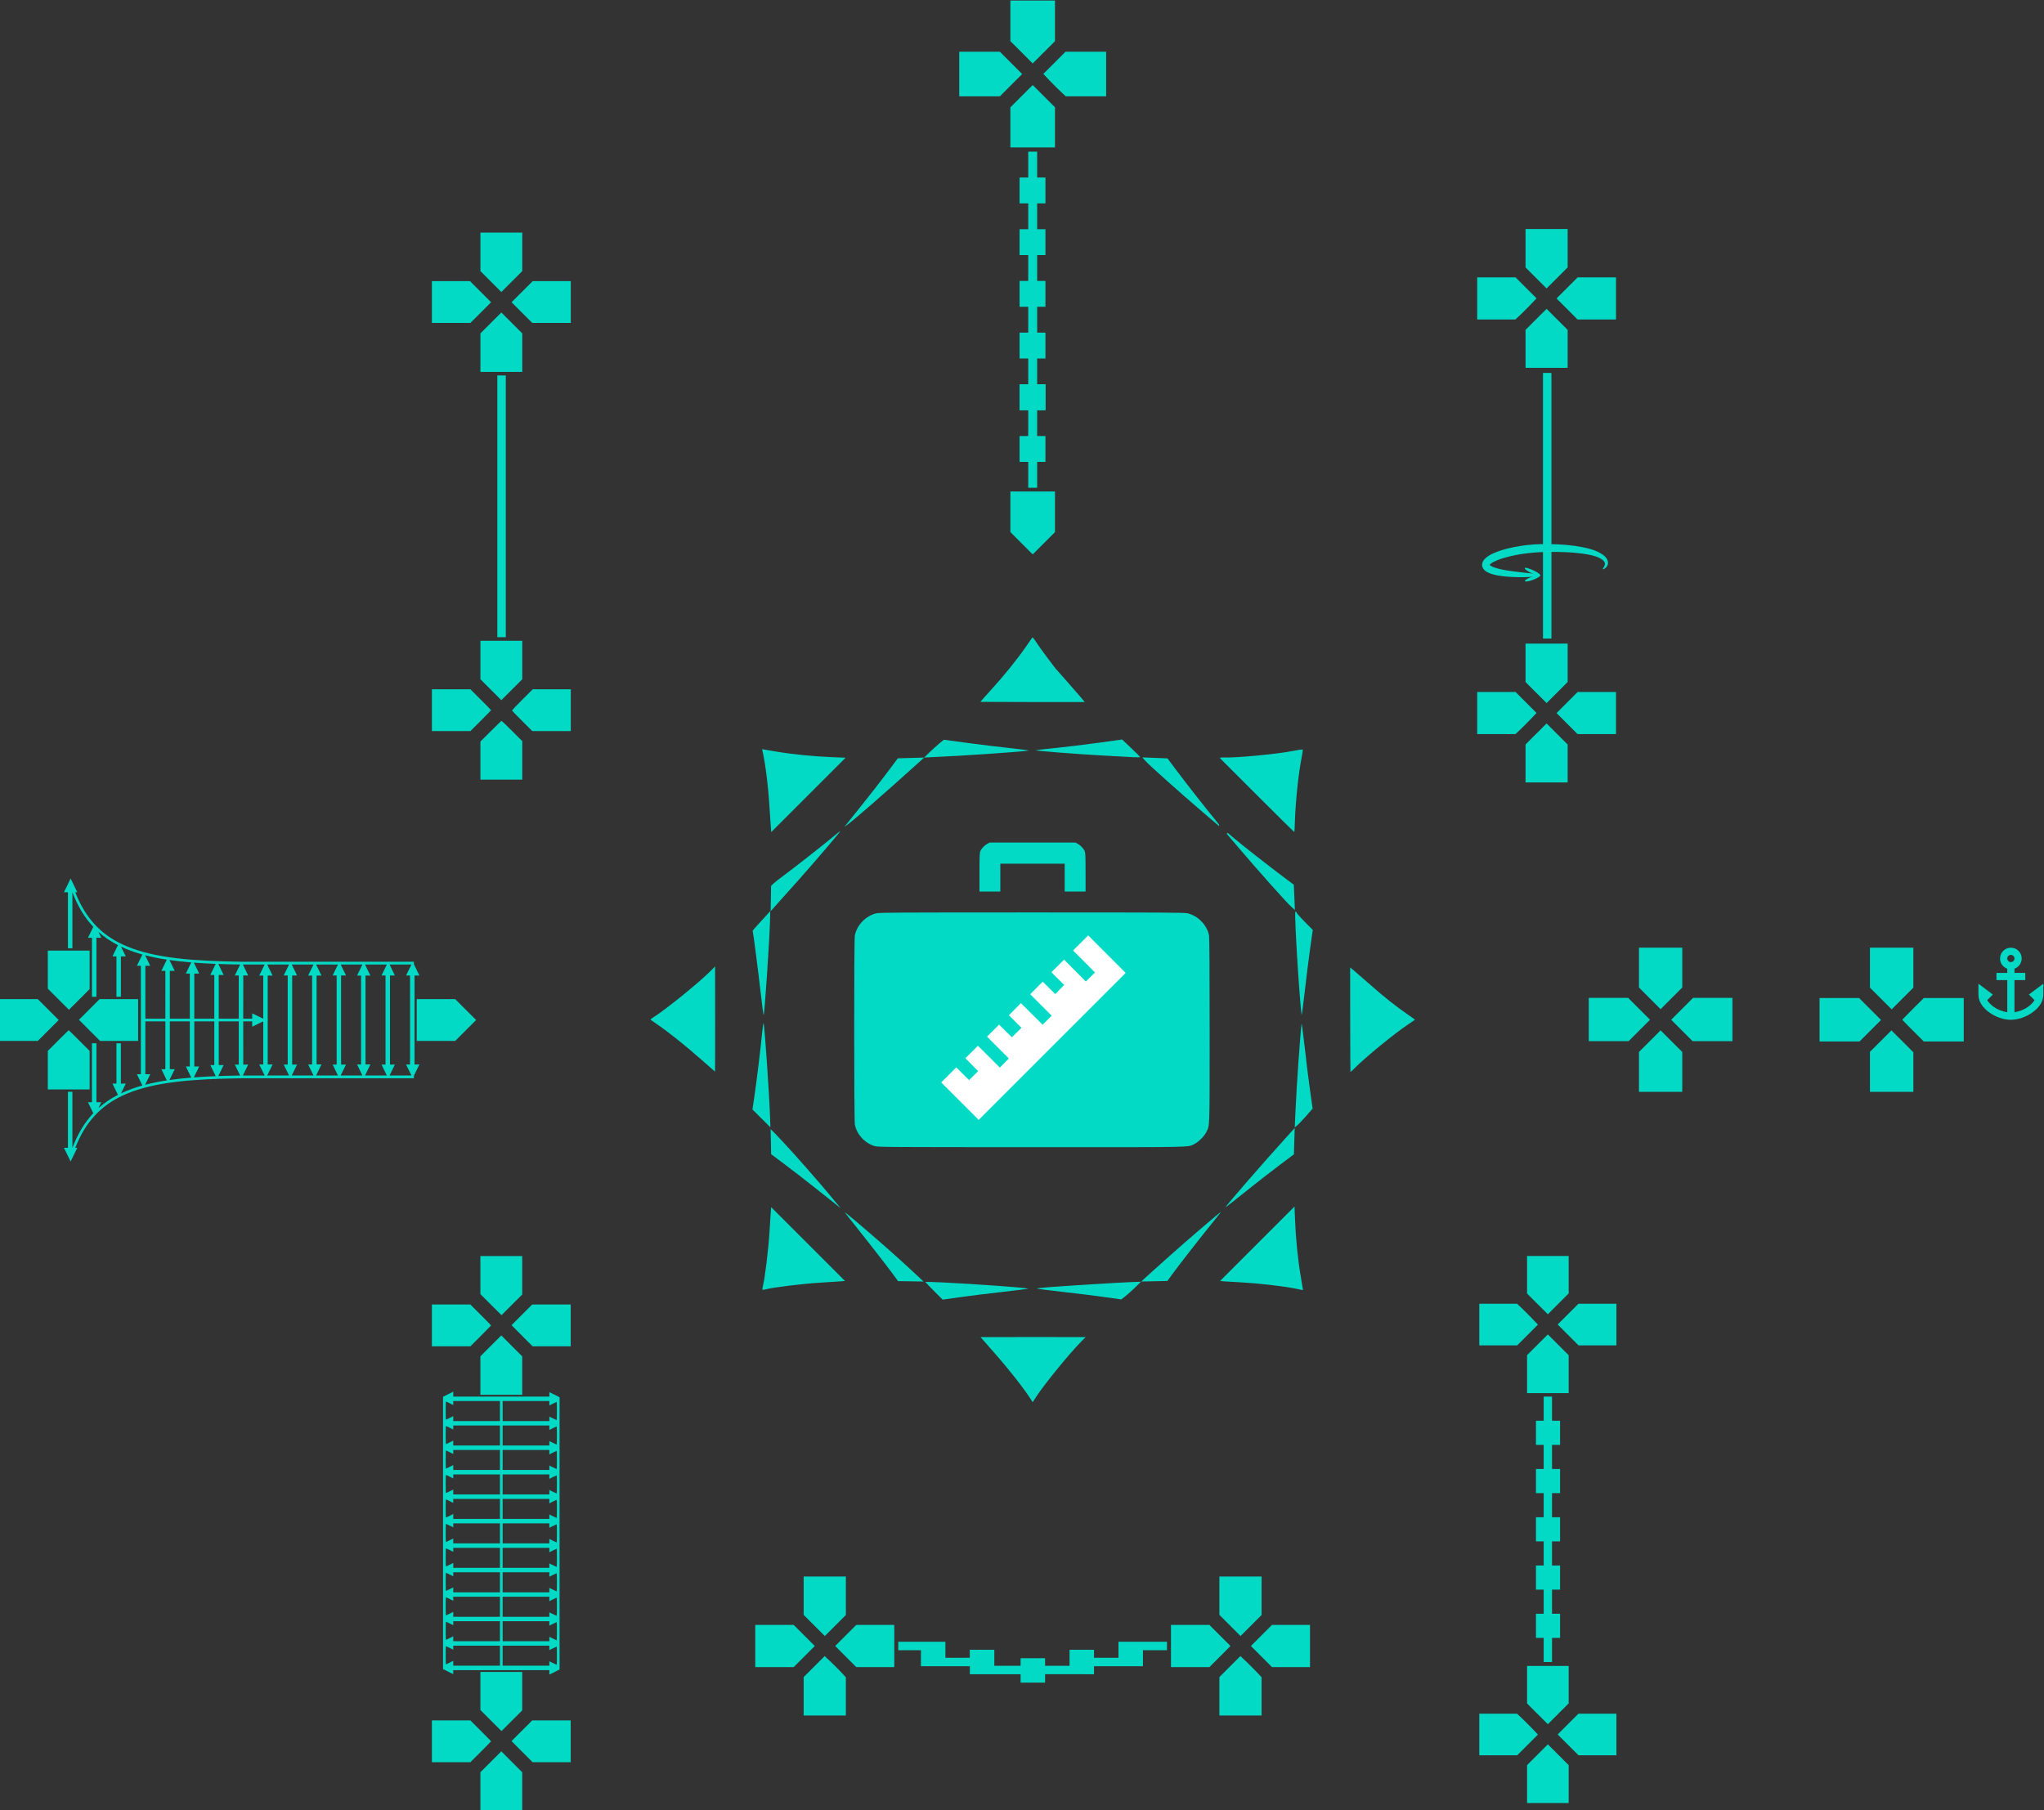 <?xml version="1.0" encoding="UTF-8"?>
<!DOCTYPE svg PUBLIC "-//W3C//DTD SVG 1.0//EN" "http://www.w3.org/TR/2001/REC-SVG-20010904/DTD/svg10.dtd">
<!-- Creator: CorelDRAW SE (64-Bit) -->
<svg xmlns="http://www.w3.org/2000/svg" xml:space="preserve" width="100%" height="100%" version="1.0" style="shape-rendering:geometricPrecision; text-rendering:geometricPrecision; image-rendering:optimizeQuality; fill-rule:evenodd; clip-rule:evenodd"
viewBox="0 0 21000 18600"
 xmlns:xlink="http://www.w3.org/1999/xlink"
 xmlns:xodm="http://www.corel.com/coreldraw/odm/2003">
 <rect x="0" y="0" width="21000" height="18600" fill="#333333" stroke="none"/>
 <defs>
  <style type="text/css">
   <![CDATA[
    .fil2 {fill:#03DAC6}
    .fil0 {fill:#03DAC6;fill-rule:nonzero}
    .fil1 {fill:white;fill-rule:nonzero}
   ]]>
  </style>
 </defs>
 <g id="Vrstva_x0020_1">
  <path class="fil0" d="M7977.56 7722.84c166.53,28.18 381.09,49.47 577.9,57.15l132.23 5.34 -764.05 764.04 -3.79 -44.12c-2.13,-24.13 -8.17,-114.97 -13.39,-201.77 -13.21,-221.53 -42.56,-458.66 -72.72,-587.22l-4.27 -18.47 148.09 25.05zm1382.03 64.95l135.44 -4 -85.16 76.99c-317.79,287.09 -629.93,559.2 -699.85,609.94l-35.57 26.03 162.49 -202.38c89.29,-111.27 213.01,-269.89 274.87,-352.44l112.49 -150.21 135.28 -3.94 0.01 0.01zm-1317.69 1215.52c89.9,-65.17 446.13,-344.76 527.65,-414.08 34.64,-29.58 63.03,-51.21 63.03,-48.23 0,7.94 -291.09,348.19 -439.97,514.24 -71.58,79.73 -162.74,181.54 -202.63,226.27l-72.47 81.39 2.22 -130.46 2.38 -130.33 25.2 -24.16c13.82,-13.24 56.39,-46.83 94.6,-74.62l-0.01 -0.02zm2576.4 -2444.25c6.02,6 21.88,28.72 35.25,50.23 13.46,21.43 60.8,87.41 105.36,146.54l80.91 107.53 120.05 135.79c66.01,74.76 134.58,153.5 152.46,175.04l32.29 39.24 -535.43 -0.21c-294.53,-0.1 -536.03,-0.81 -536.84,-1.54 -0.73,-0.83 44.94,-52.02 101.33,-113.78 134.27,-146.77 275.13,-320.64 363.1,-447.9l70.76 -102.09 10.65 11.26 0.12 -0.12 -0.01 0.01zm-3905.34 3893.85c127.49,-80.56 462.71,-351.64 581.42,-470.42l52.43 -52.37 0.46 540.06c0.35,296.96 -0.12,540.16 -0.96,540.49 -0.83,0.23 -67.15,-57.73 -147.36,-128.81 -151.51,-134.35 -336.03,-281.35 -450.76,-359.2 -36.68,-24.82 -66.36,-46.46 -66.11,-48.02 0.38,-1.41 14.22,-11.21 30.87,-21.74l0.01 0.01zm2940.1 -2816.12l43.85 -35.63 248.76 33.25c136.95,18.32 337.9,42.68 446.72,54.05 108.82,11.48 186.77,22.36 173.37,24.14 -112.82,15.34 -674.5,53.29 -1001.55,67.75l-69.55 3.08 57.38 -55.58c31.45,-30.51 76.99,-71.45 101.01,-91.06l0.01 0zm-1741.63 1814.32c-4.98,205.8 -55.34,956.61 -65.76,979.1 -2.12,4.61 -16.9,-107.53 -32.86,-249.32 -21.78,-193.75 -73.7,-595.42 -79.95,-618.59 -0.36,-1.19 40.2,-46.83 90.1,-101.48l90.61 -99.23 -2.15 89.52 0.01 0zm2937.74 -1765.99c112.49,-11.57 311.41,-35.93 442.09,-53.91l237.51 -32.91 91.66 86.81c50.5,47.79 92.14,89.67 92.85,92.86 0.46,3.29 -26.95,4.5 -61.16,2.61 -34.18,-2.03 -174.66,-9.74 -312.21,-17.18 -287.19,-15.46 -707.88,-48.71 -698.32,-55.11 1.8,-1.16 95.23,-11.59 207.72,-23.31l-0.13 0.13 -0.01 0.01zm-3004.31 2829.3c10.53,22.44 59.13,731.15 67.3,980.02l2.94 88.83 -92.23 -91.67 -92.25 -91.54 19.5 -131.89c23.89,-161.07 66.26,-508.81 79.85,-655.71 5.56,-59.63 12.17,-103.74 14.9,-98.04l-0.01 0zm4020.28 -2727.24l129.54 5.23 86.12 114.97c110.21,147.23 324.64,420.6 393.94,502.33 29.45,34.76 52.86,66.57 51.82,70.82l-1.77 7.61 -165.01 -141c-235.96,-201.68 -552,-483.89 -590.78,-527.76l-33.24 -37.45 129.37 5.26 0.01 -0.01zm-3822.66 3943.7c134.14,143.44 373.88,416.53 510.94,582.15l83.06 100.3 -51.23 -40.58c-28.13,-22.27 -127.26,-100.88 -220.22,-174.71 -92.95,-73.65 -230.64,-180.25 -305.86,-236.52l-136.71 -102.55 -2.36 -125.02c-1.31,-68.84 -2.73,-127.95 -3.09,-131.56 -0.23,-3.51 56.17,54.34 125.47,128.5l0 -0.01zm4534.69 -3947.82c126.43,4.73 546.07,-35.01 704.33,-66.8 53.24,-10.76 99.11,-17.3 101.83,-14.44 2.74,2.71 -1.17,35.24 -8.61,72.38 -33.95,166.53 -65.3,464.48 -71.55,679.72 -1.42,50.76 -3.92,93.44 -5.34,94.86 -1.42,1.55 -173.97,-168.66 -383.44,-378.12l-380.84 -380.88 4.03 -4c2.25,-2.27 20.11,-3.46 39.6,-2.73l-0.01 0.01zm-4274.82 4999.64l379.32 379.29 -40.71 3.41c-22.46,1.93 -120.76,8.3 -218.57,14.22 -170.08,10.3 -472.14,46.96 -548.81,66.69 -19.86,5.11 -37.97,7.59 -40.2,5.34 -2.25,-2.23 0.23,-20.36 5.31,-40.33 19.74,-76.51 56.42,-378.6 66.72,-548.68 5.9,-97.81 12.3,-196.11 14.19,-218.6l3.42 -40.68 379.32 379.34 0.01 0zm482.44 -241.42c204.01,172.33 425.94,367.6 565.36,497.35l138.5 128.93 -131.31 -2.02 -131.39 -1.89 -17.15 -24.74c-41.75,-59.84 -249.19,-328.44 -381.21,-493.67 -79.24,-99.13 -146.06,-184.02 -148.54,-188.67 -2.48,-4.58 45.06,33.6 105.73,84.69l0.01 0.02zm3890.77 -3930.87c81.52,69.2 354.97,283.75 502.1,393.87l115.07 86.2 5.59 129.75 5.42 129.64 -37.75 -33.5c-44.58,-39.6 -329.75,-358.84 -525.13,-587.93l-138.02 -161.67 9.69 -9.71 63.03 53.34 0 0.01zm650.52 774.09c6.28,11.05 45.32,53.84 86.48,95.11l74.87 74.99 -26.85 188.65c-14.78,103.86 -39.97,305.49 -56.07,448.24 -15.97,142.67 -30.49,248.63 -32.28,235.37 -23.66,-178.68 -76.2,-1044.1 -63.99,-1056.32l6.27 -6.27 11.57 20.22 0 0.01zm-3630.92 3792.98c308.68,14.65 824.97,51.81 867.8,62.55 7.44,1.92 -102.3,16.34 -243.9,32.1 -141.71,15.71 -342.42,40.56 -445.99,55.1l-188.55 26.59 -89.9 -89.89c-49.44,-49.41 -88.68,-91.03 -87.29,-92.47 1.42,-1.42 85.98,1.32 187.84,6.02l-0.01 0zm4215.56 -3204.79c21.64,17.89 99.94,86.02 174.1,151.51 136.25,120.56 256.89,215.99 376.69,298.3 36.21,24.84 68.04,47.42 70.85,50.27l5.21 5.23 -77.7 52.73c-146.54,99.59 -424.94,327.62 -538.86,441.41 -24.26,24.26 -45.06,43.06 -46.35,41.74 -1.32,-1.29 -2.5,-243.39 -2.74,-537.93l-0.46 -535.63 39.26 32.38 0 -0.01zm-3295.96 3765.33l539.8 0.56 -47.44 47.46c-114.62,114.71 -375.77,434.77 -459.85,563.58l-38.08 58.19 -11.48 -18.8c-63.61,-104.82 -235.02,-323.25 -394.55,-503.04 -71.1,-80.08 -129.06,-146.34 -128.68,-147.12 0.21,-0.83 243.52,-1.19 540.28,-0.83zm2789.28 -2982.1c15.82,143.25 40.66,344.66 55.34,447.56l26.49 187.21 -66.57 76.08c-36.54,41.87 -77.85,85.37 -91.94,96.58l-25.27 20.6 8.14 -178.83c12.17,-265.91 46.84,-761.79 61.99,-885.62 1.54,-13.28 15.84,93.18 31.81,236.41l0.01 0.01zm-2614.61 2468.76c186.4,-14.44 724.2,-47.42 837.17,-51.46l95.33 -3.27 -56.9 55.94c-31.2,30.72 -76.64,71.66 -100.77,90.83l-43.87 34.89 -179.19 -25.32c-98.52,-13.86 -294.84,-37.97 -436.32,-53.69 -141.46,-15.73 -254.74,-30.64 -251.82,-33.25 2.96,-2.46 64.34,-9.11 136.37,-14.67zm2508.16 -1499.25l-4.15 135.21 -150.09 112.71c-82.41,61.96 -240.56,185.1 -351.13,273.78 -110.61,88.6 -201.09,159.57 -201.09,157.55 0,-11.92 386.4,-456.87 630.07,-725.48l80.54 -88.83 -4.15 135.06zm-1461.19 1340.39c18.69,-16.32 102.44,-91.14 186.19,-166.53 147,-132.22 514.02,-446.8 521.23,-446.8 1.89,0 -45.41,60.17 -105.15,133.74 -124.89,153.76 -330.1,417.17 -398.47,511.54l-46.71 64.34 -133.89 2.61 -133.77 2.61 38.35 -36c21.15,-19.71 53.67,-49.19 72.23,-65.51l-0.01 0zm1468.51 -536.26c7.67,193.25 29.1,410.43 56.07,568.09 13.03,76.16 24.01,143 24.37,148.44l0.83 9.81 -92.5 -18.44c-119.83,-24.03 -383.57,-53.46 -551.52,-61.76 -72.74,-3.56 -149.13,-8.14 -169.59,-10.15l-37.29 -3.8 382.15 -382.27 382.27 -382.27 5.21 132.35z"/>
  <path class="fil0" d="M8987.16 11776.17c-100.19,-28.64 -183.1,-117.91 -204.26,-219.87 -8.85,-42.46 -9.34,-1897.26 -0.46,-1943.72 20.34,-107.08 112.84,-202.99 220.32,-228.39 34.18,-7.94 220.7,-9.01 1599.34,-9.01 1378.74,0 1565.24,1.07 1599.32,9.01 107.5,25.4 200.1,121.3 220.32,228.39 4.03,20.92 6.15,358.24 6.15,974.07 0,1030.55 1.92,972.48 -34.39,1045.9 -21.08,42.38 -79.72,101.03 -121.72,121.49 -72.61,35.63 43.55,33.37 -1672.63,32.89 -1481.06,-0.23 -1577.79,-0.93 -1611.99,-10.75l0 -0.01zm1075.85 -2812.48c0,-153.38 1.77,-201.09 8.14,-216.33 11.71,-27.9 43.29,-61.96 71.7,-77.1l24.34 -13.11 881.65 0 24.46 13.11c28.41,15.15 59.99,49.21 71.68,77.1 6.38,15.25 8.17,62.95 8.17,216.33l0 196.82 -214.43 0 0 -285.98 -661.27 0 0 285.98 -214.43 0 0 -196.82 -0.01 0z"/>
  <path class="fil1" d="M9669.96 11122.1l154.59 -155.07 66.94 66.34 64.84 64.34 93.43 -91.76 -64.8 -65.38 -66.37 -67.1 128.58 -128.55 114.62 114.01 110.8 110.47 46 -46.84 45.9 -46.83 -106.79 -107.15c-39.17,-39.06 -77.73,-78.66 -117.12,-117.34 41.87,-41.88 87.17,-87.06 124.18,-123.35l63.55 63.02 58.17 57.51 9.84 9.46 9.44 -9.56 44.35 -43.57 44.48 -43.64 -64.47 -65.05 -64.34 -64.92 61.51 -62.22 61.48 -62.09 111.32 110.92 111.43 110.95 46.7 -45.87 46.86 -46.02 -110.26 -110.57 -110.34 -110.59 64.24 -64.7 64.34 -64.6 64.34 63.86 64.34 63.78 45.87 -46.73 45.79 -46.73 -131.66 -130.91 130.6 -129.52 223.16 224.73 44.13 -43.27 50.25 -49.57 -111.17 -111.55 -113.88 -114.36 155.05 -155.07 193.96 194.24 191.23 191.46 -1510.33 1509.9 -384.78 -384.51z"/>
  <polygon class="fil0" points="17172.07,10697.88 17060.9,10586.65 16949.69,10697.88 16838.67,10809.03 16838.67,11218.32 17283.29,11218.32 17283.29,10809.03 "/>
  <polygon class="fil0" points="17596.5,10253.08 17394.49,10253.08 17169.66,10477.86 17389.66,10697.88 17798.95,10697.88 17798.95,10253.08 "/>
  <polygon class="fil0" points="17060.9,9737.42 16838.67,9737.42 16838.67,10146.7 16949.69,10257.91 17060.9,10369.07 17283.29,10146.7 17283.29,9737.42 "/>
  <polygon class="fil0" points="16839.61,10365.17 16727.5,10253.08 16322.86,10253.08 16322.86,10697.88 16732.1,10697.88 16952.12,10477.86 "/>
  <polygon class="fil2" points="18899.78,10701.06 19104.81,10701.06 19325.56,10480.29 19212.97,10367.29 19100.58,10254.86 18694.17,10254.86 18694.17,10701.06 "/>
  <polygon class="fil2" points="19434.73,11218.33 19657.81,11218.33 19657.81,10812.12 19545.42,10699.53 19432.43,10587.13 19322.34,10697.22 19211.65,10807.69 19211.65,11218.33 "/>
  <polygon class="fil2" points="19323.28,10259.51 19434.73,10371.11 19657.81,10148.03 19657.81,9737.39 19211.65,9737.39 19211.65,10148.03 "/>
  <path class="fil2" d="M19654.57 10590.96l110.08 110.09 410.61 0 0 -446.19 -410.61 0 -110.67 110.51c-60.16,60.37 -110.08,111.07 -110.08,112.59 0,1.37 49.92,52.12 110.67,113z"/>
  <path class="fil2" d="M20659.59 9737.39c-61.35,0 -111.1,49.74 -111.1,111.1 0,0.02 0,0.03 0,0.05 0,47.11 29.68,89.08 74.06,104.77l0 43.32 -111.09 0 0 74.06 111.09 0 0 330.3c-27.4,-4.8 -55.54,-12.57 -81.85,-24.06 -27.38,-11.86 -51.47,-26.27 -72.94,-43.69 -21.48,-17.4 -38.51,-36.3 -51.11,-57.03l57.77 -57.39 -148.12 -111.1 0 111.1c0,35.91 10,69.61 30.38,100.72 20.36,31.12 47.01,58.88 80.73,82.58 32.21,23.7 68.11,42.21 106.65,55.54 38.86,13.34 77.39,20.37 115.53,20.37 38.13,0 76.66,-7.41 115.53,-20.74 38.51,-13.34 74.44,-31.85 106.65,-55.18 34.08,-23.7 60.37,-51.11 80.73,-82.58 20.37,-31.1 30.38,-64.8 30.38,-100.72l0 -111.1 -148.12 111.1 57.76 57.39c-12.6,20.74 -29.63,39.64 -51.09,57.03 -21.48,17.41 -45.57,31.83 -72.97,43.69 -26.27,11.49 -54.42,19.26 -81.82,24.06l0 -330.3 111.09 0 0 -74.06 -111.09 0 0 -43.72c44.25,-15.63 73.93,-57.46 74.06,-104.42 0,-61.36 -49.76,-111.1 -111.1,-111.1l-0.01 0.01zm0 74.08c20.45,0 37.04,16.57 37.04,37.02 0,20.44 -16.59,37.04 -37.04,37.04 -20.47,0 -37.04,-16.6 -37.04,-37.04 0,-20.45 16.57,-37.02 37.04,-37.02z"/>
  <path class="fil0" d="M16465.86 5847.86c-2.23,-3.51 10.52,-14.09 19.23,-35.53 2.94,-7.57 5.34,-17.76 3.32,-26.64 -1.46,-8.14 -6.63,-16.27 -14.27,-24.62 -9.79,-10.5 -22.93,-18.47 -39.93,-27.17 -50.14,-24.97 -104.32,-35.53 -183.89,-46.61 -105.88,-14.07 -214.65,-17.58 -350.98,-16.11 -84.21,1.07 -172.86,6.99 -262.95,20.88 -40.51,6.3 -80.08,13.89 -118.76,22.97 -48.3,11.28 -93.29,24.03 -135.04,41.26 -30.38,13.31 -56.29,24.19 -72.18,41.26 -4.3,5.36 -7.41,7.76 -6.7,7.95 -0.12,-2.41 -0.12,-2.79 -0.71,-3.51 0,2.36 5.36,5.74 12.55,11.29 11.69,7.56 26.29,13.31 41.82,18.83 56.27,19.41 119.91,28.71 171.89,36.1 181.15,25.15 296.03,26.66 296.03,41.82 0,8.15 -114.51,28.13 -301.77,17.76 -53.66,-2.99 -121.01,-8.33 -187.61,-27.17 -18.32,-5.03 -38.44,-12.24 -58.44,-23.51 -12.78,-6.48 -27.17,-17.76 -39.59,-35.9 -9.43,-15.53 -13,-34.26 -8.93,-53.86 5.62,-19.81 15.05,-34.44 25.41,-44.05 29.42,-29.95 63.79,-47.89 96.55,-61.45 47.19,-20.49 96.42,-35.65 147.45,-48.07 40.69,-9.79 82.54,-18.14 125.24,-24.62 94.93,-14.58 187.81,-19.99 275.73,-18.85 137.24,1.47 253.26,10.57 361.68,32.36 80.49,15.73 143.43,35.7 196.71,70.34 19.03,12.02 35.34,26.41 47.36,43.65 10.37,14.4 15.53,31.25 15.73,47.18 -0.58,18.14 -7.95,32.03 -15.34,41.24 -20.37,24.79 -38.71,24.09 -39.6,22.77l-0.01 0.01z"/>
  <path class="fil0" d="M15824.91 5911.3c-3.89,8.35 -43.09,-0.18 -87.47,-20.69 -22.97,-10.57 -42.4,-22.22 -55.53,-32.59 -7.76,-6.12 -12.98,-11.28 -15.54,-16.11 -1.09,-2.36 -1.82,-3.87 -1.62,-4.98 0.69,-1.12 1.06,-1.27 1.06,-1.47 0.18,0 0.18,0 0.18,0 0,-0.18 0,0 0,0 0,0 0,-0.18 0.2,0 0,0 0,0 0.18,0.2 0.4,0 0.89,0 2.07,-0.74 1.27,-0.2 1.84,-0.58 3.31,-1.49 4.25,-0.18 12.02,1.11 20.88,3.51 15.41,4.27 36.84,12.42 59.06,22.55 43.8,20.37 77.1,42.96 73.22,51.81z"/>
  <path class="fil0" d="M15824.91 5911.3c3.36,8.91 -29.23,29.42 -72.89,45.89 -15.16,5.75 -29.6,10.2 -42.15,13.13 -12.62,2.99 -23.17,4.65 -30.74,4.46 -3.34,0 -6.12,-0.38 -8.35,-0.91 -0.91,-0.36 -1.65,-0.74 -2.35,-1.32 -0.96,-1.65 -1.36,-1.85 -1.36,-1.85 0,0 0.18,-0.18 -0.18,-2.22 0.18,-0.71 0.58,-1.65 1.16,-2.56 1.07,-1.9 2.94,-3.89 5.54,-6.12 5.72,-4.99 14.83,-10.75 26.08,-16.65 11.48,-5.92 25.17,-12.24 40.33,-17.96 43.49,-16.29 81.62,-22.74 84.91,-13.89z"/>
  <polygon class="fil0" points="16405.5,2849.78 16208.65,2849.78 15991.84,3066.68 16099.86,3174.72 16207.72,3282.75 16602.74,3282.75 16602.74,2849.78 "/>
  <polygon class="fil0" points="16405.5,7110.07 16208.65,7110.07 15991.84,7326.9 16099.86,7434.74 16207.72,7542.85 16602.74,7542.85 16602.74,7110.07 "/>
  <polygon class="fil0" points="15889.73,2353.21 15673.41,2353.21 15673.41,2747.66 15781.31,2855.7 15889.73,2963.78 16106.16,2747.3 16106.16,2353.21 "/>
  <polygon class="fil0" points="15997.76,3281.28 15889.73,3173.42 15781.31,3281.28 15673.41,3389.33 15673.41,3779.32 16106.16,3779.32 16106.16,3389.7 "/>
  <polygon class="fil0" points="15889.73,6613.3 15673.41,6613.3 15673.41,7007.97 15781.31,7115.99 15889.73,7223.84 15997.76,7115.99 16106.16,7007.57 16106.16,6613.3 "/>
  <polygon class="fil0" points="15997.76,7541.51 15889.73,7433.47 15781.31,7541.51 15673.41,7649.41 15673.41,8039.41 16106.16,8039.41 16106.16,7649.94 "/>
  <path class="fil0" d="M15678.74 2957.88l-108.03 -108.09 -394.09 0 0 432.96 392.42 0 47.39 -44.18c25.88,-24.24 75.1,-73.48 108.77,-108.47l61.07 -64.75 -107.53 -107.46 0 -0.01z"/>
  <path class="fil0" d="M15678.74 7217.9l-108.03 -107.83 -394.09 0 0 432.78 392.42 0 47.39 -44.25c25.88,-24.06 75.1,-73.29 108.77,-108.42l61.07 -64.75 -107.53 -107.53z"/>
  <polygon class="fil0" points="15852.68,3831.91 15939.25,3831.91 15939.25,6561.11 15852.68,6561.11 "/>
  <polygon class="fil0" points="5668.45,2888.31 5473.24,2888.31 5364.27,2997.11 5255.86,3105.54 5362.41,3212.11 5468.59,3318.1 5864.2,3318.1 5864.2,2888.31 "/>
  <path class="fil0" d="M5668.45 7082.14l-195.22 0 -106.55 106.57c-58.12,58.07 -106.21,108.42 -106.21,110.66 0,2.73 46.61,51.62 104.36,108.79l103.76 103.78 395.61 0 0 -429.79 -195.75 0 0 -0.01z"/>
  <polygon class="fil0" points="5150.73,2389.85 4935.77,2389.85 4935.77,2785.43 5150.73,3000.42 5365.71,2785.43 5365.71,2389.85 "/>
  <polygon class="fil0" points="5258.26,3318.1 5150.73,3210.79 5043.25,3318.1 4935.77,3425.63 4935.77,3821.36 5365.71,3821.36 5365.71,3425.63 "/>
  <polygon class="fil0" points="5150.73,6583.68 4935.77,6583.68 4935.77,6979.28 5150.73,7194.27 5365.71,6979.28 5365.71,6583.68 "/>
  <path class="fil0" d="M5261.37 7510.66c-57.16,-57.16 -105.98,-103.83 -108.42,-103.83 -2.78,0 -52.5,47.94 -111.02,106.57l-106.16 106.04 0 391.1 429.94 0 0 -395.54 -104.34 -104.34z"/>
  <polygon class="fil0" points="5152.94,3857.83 5109.47,3857.83 5109.47,6547.06 5196.47,6547.06 5196.47,3857.83 "/>
  <polygon class="fil0" points="4936.69,2996.72 4828.29,2888.31 4437.32,2888.31 4437.32,3318.1 4832.87,3318.1 4939.44,3211.73 5045.5,3105.54 "/>
  <path class="fil0" d="M4938.91 7188.14l-106.04 -105.99 -395.54 0 0 429.79 395.54 0 106.57 -106.37c58.12,-58.12 106.06,-107.15 106.06,-108.42 0,-1.49 -47.94,-50.35 -106.59,-109l0 -0.01z"/>
  <polygon class="fil0" points="5665.44,13403.77 5468.03,13403.77 5361.47,13510.14 5255.46,13616.15 5363.87,13724.94 5472.09,13833.36 5863.42,13833.36 5863.42,13403.77 "/>
  <polygon class="fil0" points="5665.44,17676.97 5468.03,17676.97 5255.46,17889.54 5363.87,17998.36 5472.09,18106.58 5863.42,18106.58 5863.42,17676.97 "/>
  <path class="fil0" d="M5696.53 14330.17l-52.57 -26.09 0 45.72 -987.23 0 0 -50.35 -52.55 26.08 -52.55 26.44 0 2797.13 52.55 26.67 52.55 25.89 0 -41.11 987.23 0 0 45.72 52.57 -26.11 52.57 -26.44 0 -2797.12 -52.57 -26.44 0 0.01zm22.77 261.79c-1.27,0 -18.7,-8.14 -38.84,-18.32l-36.49 -18.14 0 45.7 -479.92 0 0 -205.77 479.92 0 0 45.72 36.49 -18.29c20.14,-9.99 37.57,-18.34 38.84,-18.34 1.47,0 2.4,42.17 2.4,93.81 0,51.61 -0.93,93.62 -2.4,93.62l0 0.01zm0 251.42c-1.27,0 -18.7,-8.3 -38.84,-18.27l-36.49 -18.34 0 45.7 -479.92 0 0 -205.57 479.92 0 0 45.72 36.49 -18.35c20.14,-10.17 37.57,-18.32 38.84,-18.32 1.47,0 2.4,42.02 2.4,93.64 0,51.82 -0.93,93.79 -2.4,93.79zm0 251.26c-1.27,0 -18.7,-8.14 -38.84,-18.14l-36.49 -18.27 0 45.65 -479.92 0 0 -205.72 479.92 0 0 45.72 36.49 -18.32c20.14,-9.99 37.57,-18.14 38.84,-18.14 1.47,0 2.4,42 2.4,93.62 0,51.59 -0.93,93.59 -2.4,93.59l0 0.01zm0 251.47c-1.27,0 -18.7,-8.14 -38.84,-18.34l-36.49 -18.32 0 45.89 -479.92 0 0 -205.73 479.92 0 0 45.69 36.49 -18.32c20.14,-10 37.57,-18.29 38.84,-18.29 1.47,0 2.4,42.17 2.4,93.79 0,51.62 -0.93,93.64 -2.4,93.64l0 -0.01zm0 251.4c-1.27,0 -18.7,-8.3 -38.84,-18.27l-36.49 -18.32 0 45.69 -479.92 0 0 -205.55 479.92 0 0 45.7 36.49 -18.32c20.14,-10.2 37.57,-18.35 38.84,-18.35 1.47,0 2.4,42.03 2.4,93.66 0,51.62 -0.93,93.77 -2.4,93.77l0 -0.01zm0 251.27c-1.27,0 -18.7,-8.14 -38.84,-18.14l-36.49 -18.34 0 45.74 -479.92 0 0 -205.73 479.92 0 0 45.67 36.49 -18.29c20.14,-9.99 37.57,-18.14 38.84,-18.14 1.47,0 2.4,42 2.4,93.59 0,51.64 -0.93,93.64 -2.4,93.64zm0 251.47c-1.27,0 -18.7,-8.15 -38.84,-18.34l-36.49 -18.34 0 45.7 -479.92 0 0 -205.55 479.92 0 0 45.7 36.49 -18.34c20.14,-9.99 37.57,-18.29 38.84,-18.29 1.47,0 2.4,41.98 2.4,93.81 0,51.61 -0.93,93.64 -2.4,93.64l0 0.01zm0 251.41c-1.27,0 -18.7,-8.35 -38.84,-18.32l-36.49 -18.29 0 45.7 -479.92 0 0 -205.73 479.92 0 0 45.69 36.49 -18.14c20.14,-10.19 37.57,-18.32 38.84,-18.32 1.47,0 2.4,42.02 2.4,93.62 0,51.64 -0.93,93.79 -2.4,93.79zm0 251.27c-1.27,0 -18.7,-8.15 -38.84,-18.34l-36.49 -18.14 0 45.72 -479.92 0 0 -205.77 479.92 0 0 45.72 36.49 -18.29c20.14,-9.99 37.57,-18.32 38.84,-18.32 1.47,0 2.4,42.13 2.4,93.77 0,51.64 -0.93,93.64 -2.4,93.64l0 0.01zm0 251.41c-1.27,0 -18.7,-8.28 -38.84,-18.27l-36.49 -18.34 0 45.7 -479.92 0 0 -205.55 479.92 0 0 45.69 36.49 -18.32c20.14,-9.99 37.57,-18.32 38.84,-18.32 1.47,0 2.4,42.02 2.4,93.82 0,51.64 -0.93,93.59 -2.4,93.59zm0 251.45c-1.27,0 -18.7,-8.33 -38.84,-18.3l-36.49 -18.29 0 45.65 -479.92 0 0 -205.7 479.92 0 0 45.7 36.49 -18.14c20.14,-10.19 37.57,-18.34 38.84,-18.34 1.47,0 2.4,42.02 2.4,93.64 0,51.59 -0.93,93.77 -2.4,93.77l0 0.01zm-822.59 -2504.59l-239.98 0 0 -50.3 -36.63 18.29c-19.99,10 -37.37,18.14 -38.71,18.14 -1.47,0 -2.36,-42.03 -2.36,-93.61 0,-51.62 0.89,-93.64 2.36,-93.64 1.34,0 18.72,8.15 38.71,18.34l36.63 18.14 0 -41.12 479.92 0 0 205.77 -239.95 0 0.01 -0.01zm0 251.27l-239.98 0 0 -50.17 -36.63 18.14c-19.99,10.19 -37.37,18.32 -38.71,18.32 -1.47,0 -2.36,-42 -2.36,-93.62 0,-51.62 0.89,-93.79 2.36,-93.79 1.34,0 18.72,8.35 38.71,18.29l36.63 18.34 0 -41.07 479.92 0 0 205.57 -239.95 0 0.01 -0.01zm0 251.41l-239.98 0 0 -50.3 -36.63 18.34c-19.99,9.99 -37.37,18.29 -38.71,18.29 -1.47,0 -2.36,-41.98 -2.36,-93.79 0,-51.64 0.89,-93.66 2.36,-93.66 1.34,0 18.72,8.17 38.71,18.34l36.63 18.34 0 -41.27 479.92 0 0 205.72 -239.95 0 0.01 -0.01zm0 251.45l-239.98 0 0 -50.28 -36.63 18.27c-19.99,10 -37.37,18.16 -38.71,18.16 -1.47,0 -2.36,-42.03 -2.36,-93.61 0,-51.62 0.89,-93.64 2.36,-93.64 1.34,0 18.72,8.15 38.71,18.14l36.63 18.29 0 -41.06 479.92 0 0 205.73 -239.95 0 0.01 0zm0 251.28l-239.98 0 0 -50.35 -36.63 18.32c-19.99,10.2 -37.37,18.35 -38.71,18.35 -1.47,0 -2.36,-42.02 -2.36,-93.66 0,-51.62 0.89,-93.77 2.36,-93.77 1.34,0 18.72,8.3 38.71,18.29l36.63 18.32 0 -41.06 479.92 0 0 205.55 -239.95 0 0.01 0.01zm0 251.43l-239.98 0 0 -50.32 -36.63 18.32c-19.99,9.95 -37.37,18.29 -38.71,18.29 -1.47,0 -2.36,-42.17 -2.36,-93.77 0,-51.64 0.89,-93.66 2.36,-93.66 1.34,0 18.72,8.15 38.71,18.34l36.63 18.14 0 -41.07 479.92 0 0 205.73 -239.95 0 0.01 0zm0 251.24l-239.98 0 0 -50.14 -36.63 18.32c-19.99,10 -37.37,18.14 -38.71,18.14 -1.47,0 -2.36,-42.02 -2.36,-93.66 0,-51.56 0.89,-93.57 2.36,-93.57 1.34,0 18.72,8.14 38.71,18.14l36.63 18.27 0 -41.06 479.92 0 0 205.55 -239.95 0 0.01 0.01zm0 251.47l-239.98 0 0 -50.37 -36.63 18.35c-19.99,9.99 -37.37,18.32 -38.71,18.32 -1.47,0 -2.36,-42 -2.36,-93.64 0,-51.82 0.89,-93.79 2.36,-93.79 1.34,0 18.72,8.3 38.71,18.29l36.63 18.34 0 -41.24 479.92 0 0 205.73 -239.95 0 0.01 0.01zm0 251.42l-239.98 0 0 -50.32 -36.63 18.29c-19.99,9.99 -37.37,18.34 -38.71,18.34 -1.47,0 -2.36,-42.17 -2.36,-93.79 0,-51.62 0.89,-93.64 2.36,-93.64 1.34,0 18.72,8.15 38.71,18.32l36.63 18.14 0 -41.11 479.92 0 0 205.77 -239.95 0 0.01 0zm0 251.26l-239.98 0 0 -50.15 -36.63 18.14c-19.99,10.19 -37.37,18.34 -38.71,18.34 -1.47,0 -2.36,-42.02 -2.36,-93.66 0,-51.62 0.89,-93.77 2.36,-93.77 1.34,0 18.72,8.33 38.71,18.32l36.63 18.29 0 -41.06 479.92 0 0 205.55 -239.95 0 0.01 0zm0 251.42l-239.98 0 0 -50.3 -36.63 18.32c-19.99,9.99 -37.37,18.29 -38.71,18.29 -1.47,0 -2.36,-41.95 -2.36,-93.77 0,-51.64 0.89,-93.64 2.36,-93.64 1.34,0 18.72,8.33 38.71,18.32l36.63 18.34 0 -41.26 479.92 0 0 205.7 -239.95 0 0.01 0z"/>
  <polygon class="fil0" points="5150.35,12905.49 4935.57,12905.49 4935.57,13296.84 5043.78,13405.04 5152.58,13513.25 5258.56,13407.28 5365.14,13300.89 5365.14,12905.49 "/>
  <polygon class="fil0" points="5257.66,13828.77 5150.35,13721.25 4935.57,13936.05 4935.57,14331.46 5365.14,14331.46 5365.14,13936.05 "/>
  <polygon class="fil0" points="5150.35,17178.89 4935.57,17178.89 4935.57,17570.02 5043.78,17678.43 5152.58,17786.67 5258.56,17680.68 5365.14,17574.31 5365.14,17178.89 "/>
  <polygon class="fil0" points="5257.66,18102.13 5150.35,17994.67 4935.57,18209.46 4935.57,18604.86 5365.14,18604.86 5365.14,18209.46 "/>
  <path class="fil0" d="M4938.69 13509.76l-106.01 -105.99 -395.36 0 0 429.59 395.36 0 106.55 -106.57c57.92,-58.07 106.01,-106.95 106.01,-108.21 0,-1.49 -48.09,-50.32 -106.55,-108.82z"/>
  <path class="fil0" d="M4938.69 17782.98l-106.01 -106.01 -395.36 0 0 429.61 395.36 0 106.55 -106.41c57.92,-58.09 106.01,-106.93 106.01,-108.41 0,-1.31 -48.09,-50.15 -106.55,-108.79l0 0.01z"/>
  <path class="fil0" d="M2499.25 10938.4l50.3 0 -54.65 112.37 223.77 0 -55.23 -113.58 41.04 0 0 -443.23 -113.43 55.18 0 -54.85 -92.14 0c0,148.29 0.33,295.8 0.33,444.11l0.01 0zm205.24 -471.16l0 -443.2 -41.04 0 55.23 -113.61 -223.61 0 54.65 112.37 -50.3 0c0,148.47 -0.5,295.7 -0.5,444.13l92.14 0 0 -54.85 113.43 55.16zm-251.29 -444.44l-40.54 0 54.73 -112.57c-77.68,-1.21 -152.52,-2.99 -224.57,-5.66l54.98 113.07 -50.28 0c0,149.81 -0.05,299.47 -0.05,449.28l205.73 0 0 -444.13 0 0.01zm-251.42 -5.15l-41.04 0 55.49 -114.08c-78.15,-3.13 -152.97,-7.26 -224.53,-12.68l54.68 112.44 -50.3 0c0,154.57 -0.03,309.05 -0.03,463.6l205.75 0c0,-149.79 -0.02,-299.51 -0.02,-449.28zm-251.42 -14.29l0 -0.03 -41.04 0 55.71 -114.57c-78.59,-6.4 -153.23,-14.49 -224.06,-24.62l54.07 111.18 -50.3 0c0,163.8 0.03,327.77 0.03,491.61l205.57 0 0 -463.57 0.02 0zm-251.34 -28.04l-41.04 0 56.01 -115.2c-79.19,-12.09 -153.5,-26.94 -223.16,-45.11l52.68 108.36 -50.28 0c0,181.2 -0.03,362.34 -0.03,543.57l205.77 0c0,-163.85 0.07,-327.88 0.07,-491.61l-0.02 -0.01zm-251.52 -51.96l-41.06 0 56.37 -115.91c-59.08,-16.45 -114.71,-35.45 -167.02,-57.34 -17.79,-7.36 -35.19,-15.05 -52.22,-23.05l48.68 100.09 -50.3 0 0 414.64 -45.72 0 0 -414.64 -41.04 0 56.34 -115.85c-74.06,-37.92 -140.62,-82.96 -200.16,-136.42l29.47 60.59 -50.3 0 0 606.32 -45.72 0 0 -606.32 -41.04 0 54.62 -112.31c-88.5,-94.04 -159.4,-210.66 -214.68,-355.08l0 575.4 -45.72 0 0 -575.78 -41.04 0 68.52 -140.93 68.54 140.93 -20.95 0c51.84,132.53 117.42,240.64 198.31,328.79l3.94 4.23c70.77,76.06 153.13,137.06 248.21,185.89l0.2 -0.38 0.31 0.63c26.42,13.56 53.86,26.19 82.28,37.92 283.57,118.48 667.97,150.21 1174.88,157.12l502.23 0 502.71 0 502.23 0 264.07 0 0 25.84 56.4 116 -50.3 0c0,304.5 -0.02,609.05 -0.02,913.43l50.3 0 -56.39 115.95 0 26.19 -264.07 0 -502.23 0 -502.71 0 -502.4 0c-506.83,6.9 -891.18,38.64 -1174.71,157.12 -28.42,11.74 -55.84,24.37 -82.28,37.93l-0.31 0.66 -0.2 -0.4c-95.19,48.91 -177.66,110.08 -248.44,186.35l-3.64 3.92c-80.78,88.08 -146.19,196.18 -197.91,328.64l20.49 0 -68.54 140.91c-22.84,-46.94 -45.65,-93.9 -68.52,-140.91l41.04 0 0 -575.81 45.72 0 0 575.81 0.33 0c55.15,-144.55 125.98,-261.21 214.43,-355.33l-54.7 -112.47 41.04 0 0 -606.29 45.72 0 0 606.29 50.3 0 -29.6 60.88c59.58,-53.56 126.17,-98.7 200.29,-136.67l-56.34 -115.88 41.04 0 0 -414.63 45.72 0 0 414.63 50.3 0 -48.68 100.14c17.05,-8.05 34.43,-15.74 52.22,-23.1 52.3,-21.91 107.94,-40.91 167.01,-57.36l-56.35 -115.86 41.06 0 0 -1114.52 -0.01 0zm45.72 1114.52l50.28 0 -52.68 108.32c69.66,-18.17 143.97,-33.02 223.16,-45.14l-56.01 -115.15 41.04 0c0,-163.75 -0.07,-327.77 -0.07,-491.61l-205.77 0c0,181.24 0.03,362.34 0.03,543.59l0.02 -0.01zm251.52 -51.97l50.3 0 -54.05 111.18c70.8,-10.17 145.45,-18.27 224.02,-24.65l-55.69 -114.54 41.04 0 -0.02 -1.97 0 -461.64 -205.57 0c0,163.88 -0.03,327.78 -0.03,491.61l0 0.01zm251.34 -28.01l50.3 0 -54.68 112.42c71.57,-5.42 146.37,-9.57 224.52,-12.7l-55.48 -114.06 41.04 0c0,-149.78 0.02,-299.51 0.02,-449.27l-205.75 0c0,154.57 0.03,309.05 0.03,463.6l0 0.01zm251.44 -14.34l50.28 0 -54.96 113.05c71.98,-2.65 146.77,-4.45 224.4,-5.64l-54.75 -112.57 40.71 0 0 -444.11 -205.73 0c0,149.79 0.05,299.46 0.05,449.27zm497.75 -1033.13l55.24 113.61 -50.3 0c0,304.37 0,608.75 0,913.15l50.3 0 -55.24 113.58 224.25 0 -54.65 -112.37 41.04 0c0,-305.21 0,-610.39 0,-915.6l-41.04 0 54.65 -112.37 -224.25 0zm252.02 0l54.65 112.37 -50.28 0c0,305.21 0,610.39 0,915.6l50.28 0 -54.65 112.37 223.63 0 -55.24 -113.61 41.04 0c0,-304.38 0,-608.75 0,-913.12l-41.04 0 55.24 -113.61 -223.63 0zm250.21 0l55.23 113.61 -50.28 0c0,304.37 0,608.74 0,913.12l50.28 0 -55.23 113.61 224.75 0 -54.65 -112.37 41.04 0c0,-305.21 0,-610.39 0,-915.6l-41.04 0 54.65 -112.37 -224.75 0zm252.51 0l54.65 112.37 -50.3 0c0,305.21 0,610.39 0,915.6l50.3 0 -54.65 112.37 223.61 0 -55.23 -113.61 41.04 0c0,-304.38 0,-608.75 0,-913.12l-41.04 0 55.23 -113.61 -223.61 0zm250.2 0l55.24 113.61 -50.3 0c0,304.37 0,608.74 0,913.12l50.3 0 -55.24 113.61 224.25 0 -54.65 -112.37 41.04 0c0,-305.21 0,-610.39 0,-915.6l-41.04 0 54.65 -112.37 -224.25 0zm252.02 0l54.65 112.37 -50.28 0c0,305.21 0,610.39 0,915.6l50.28 0 -54.65 112.37 224.75 0 -55.23 -113.61 41.04 0c0,-304.48 0.02,-608.93 0.02,-913.43l-41.04 0 55.08 -113.3 -224.62 0zm-3081.46 887.87l0 395.35 -429.61 0 0 -395.35c25.73,-25.81 211.67,-212.56 214.81,-212.56 2.78,0 189.02,186.78 214.8,212.56zm-317.7 -317.7l-214.8 214.81 -395.4 0 0 -429.59 395.4 0 214.8 214.78zm815.78 214.82l-391.13 0 -216.65 -217.01 212.36 -212.58 395.41 0 0 429.59 0.01 0zm3472.75 -214.82l-214.78 214.81 -395.41 0 0 -429.59 395.41 0 214.78 214.78zm-3970.83 -317.64l-212.56 212.56 -217.04 -216.65 0 -391.34 429.61 0 0 395.43 -0.01 0z"/>
  <polygon class="fil0" points="10609.79,5050.14 10838.8,5050.14 10838.8,5467.72 10724.54,5582 10609.79,5696.28 10380.75,5467.23 10380.75,5050.14 "/>
  <polygon class="fil0" points="10063.95,531.25 10272.27,531.25 10501.78,760.78 10387.5,875.06 10273.22,989.33 9855.16,989.33 9855.16,531.25 "/>
  <polygon class="fil0" points="10563.97,1558.3 10655.59,1558.3 10655.59,1823.93 10740.78,1823.93 10740.78,2089.57 10655.59,2089.57 10655.59,2355.19 10740.78,2355.19 10740.78,2620.83 10655.59,2620.83 10655.59,2886.48 10740.78,2886.48 10740.78,3152.1 10655.59,3152.1 10655.59,3417.74 10740.78,3417.74 10740.78,3683.38 10655.59,3683.38 10655.59,3949.03 10740.78,3949.03 10740.78,4214.67 10655.59,4214.67 10655.59,5011.56 10563.97,5011.56 10563.97,4214.67 10475.14,4214.67 10475.14,3949.03 10563.97,3949.03 10563.97,3683.38 10475.14,3683.38 10475.14,3417.74 10563.97,3417.74 10563.97,3152.1 10475.14,3152.1 10475.14,2886.48 10563.97,2886.48 10563.97,2620.83 10475.14,2620.83 10475.14,2355.19 10563.97,2355.19 10563.97,2089.57 10475.14,2089.57 10475.14,1823.93 10563.97,1823.93 "/>
  <polygon class="fil0" points="10609.79,5.67 10838.8,5.67 10838.8,423.26 10724.54,537.53 10609.79,651.79 10380.75,422.76 10380.75,5.67 "/>
  <polygon class="fil0" points="10495.51,987.88 10609.79,873.6 10724.54,987.88 10838.8,1102.15 10838.8,1514.89 10380.75,1514.89 10380.75,1102.63 "/>
  <path class="fil0" d="M10833.05 645.53l114.26 -114.28 417.09 0 0 458.08 -415.19 0 -50.12 -46.78c-27.48,-25.55 -79.55,-77.65 -115.24,-114.76l-64.6 -68.47 113.8 -113.8 0 0.01z"/>
  <polygon class="fil2" points="10740.78,3949.03 10740.78,4214.67 10475.14,4214.67 10475.14,3949.03 "/>
  <polygon class="fil2" points="10740.78,4480.29 10740.78,4745.93 10475.14,4745.93 10475.14,4480.29 "/>
  <polygon class="fil0" points="16412.05,18035.56 16217.66,18035.56 16003.44,17821.36 16110.09,17714.71 16216.75,17608.06 16606.9,17608.06 16606.9,18035.58 16412.05,18035.58 "/>
  <polygon class="fil0" points="16412.05,13823.48 16217.66,13823.48 16003.44,13609.26 16110.09,13502.62 16216.75,13395.99 16606.9,13395.99 16606.9,13823.48 "/>
  <polygon class="fil0" points="15945.4,17077.05 15859.9,17077.05 15859.9,16829.14 15780.39,16829.14 15780.39,16581.22 15859.9,16581.22 15859.9,16333.31 15780.39,16333.31 15780.39,16085.41 15859.9,16085.41 15859.9,15837.47 15780.39,15837.47 15780.39,15589.56 15859.9,15589.56 15859.9,15341.64 15780.39,15341.64 15780.39,15093.74 15859.9,15093.74 15859.9,14845.81 15780.39,14845.81 15780.39,14597.9 15859.9,14597.9 15859.9,14349.98 15945.4,14349.98 15945.4,14597.9 16028.31,14597.9 16028.31,14845.81 15945.4,14845.81 15945.4,15093.74 16028.31,15093.74 16028.31,15341.64 15945.4,15341.64 15945.4,15589.56 16028.31,15589.56 16028.31,15837.47 15945.4,15837.47 15945.4,16085.41 16028.31,16085.41 16028.31,16333.31 15945.4,16333.31 15945.4,16581.22 16028.31,16581.22 16028.31,16829.14 15945.4,16829.14 "/>
  <polygon class="fil0" points="15902.64,18526.09 15688.89,18526.09 15688.89,18136.36 15795.54,18029.73 15902.64,17923.07 16116.39,18136.83 16116.39,18526.09 "/>
  <polygon class="fil0" points="16009.28,17609.41 15902.64,17716.07 15795.54,17609.41 15688.89,17502.77 15688.89,17117.55 16116.39,17117.55 16116.39,17502.31 "/>
  <polygon class="fil0" points="15902.64,14313.98 15688.89,14313.98 15688.89,13924.26 15795.54,13817.62 15902.64,13710.99 16116.39,13924.72 16116.39,14313.98 "/>
  <polygon class="fil0" points="16009.28,13397.32 15902.64,13503.96 15795.54,13397.32 15688.89,13290.67 15688.89,12905.46 16116.39,12905.46 16116.39,13290.22 "/>
  <path class="fil0" d="M15694.29 17928.93l-106.65 106.64 -389.26 0 0 -427.51 387.46 0 46.8 43.65c25.66,23.84 74.26,72.46 107.53,107.12l60.34 63.89 -106.21 106.21 -0.01 0z"/>
  <path class="fil0" d="M15694.29 13716.82l-106.65 106.65 -389.26 0 0 -427.51 387.46 0 46.8 43.64c25.66,23.88 74.26,72.46 107.53,107.12l60.34 63.89 -106.21 106.21 -0.01 0z"/>
  <polygon class="fil0" points="8256.88,16395.89 8256.88,16592.98 8474.09,16810.2 8582.24,16702.04 8690.37,16593.92 8690.37,16198.29 8256.88,16198.29 "/>
  <polygon class="fil0" points="12527.96,16395.89 12527.96,16592.98 12745.17,16810.2 12853.31,16702.04 12961.45,16593.92 12961.45,16198.29 12527.96,16198.29 "/>
  <polygon class="fil0" points="7759.51,16912.43 7759.51,17129.17 8154.69,17129.17 8262.81,17021.03 8370.97,16912.43 8154.21,16695.68 7759.51,16695.68 "/>
  <polygon class="fil0" points="8689,16804.28 8580.87,16912.43 8689,17021.03 8797.15,17129.17 9187.75,17129.17 9187.75,16695.68 8797.6,16695.68 "/>
  <polygon class="fil0" points="12030.58,16912.43 12030.58,17129.17 12425.76,17129.17 12533.88,17021.03 12642.04,16912.43 12425.29,16695.68 12030.58,16695.68 "/>
  <polygon class="fil0" points="12960.08,16804.28 12851.92,16912.43 12960.08,17021.03 13068.21,17129.17 13458.84,17129.17 13458.84,16695.68 13068.69,16695.68 "/>
  <path class="fil0" d="M8365.02 17123.7l-108.14 108.14 0 394.72 433.49 0 0 -392.91 -44.25 -47.44c-24.19,-26.03 -73.47,-75.29 -108.6,-109.03l-64.8 -61.16 -107.7 107.7 0 -0.02z"/>
  <path class="fil0" d="M12636.09 17123.7l-108.13 108.14 0 394.72 433.49 0 0 -392.91 -44.27 -47.44c-24.17,-26.03 -73.48,-75.29 -108.6,-109.03l-64.79 -61.16 -107.71 107.7 0.01 -0.02z"/>
  <polygon class="fil2" points="9712.94,16869.07 9712.94,17033.75 9963.5,17033.13 9963.5,16951.18 10215.7,16950.99 10215.7,17115.68 10485.75,17115.68 10485.75,17037.9 10737.14,17037.9 10737.14,17115.68 10988.53,17115.68 10988.53,16950.99 11239.9,16950.99 11239.9,17033.37 11491.31,17033.37 11491.31,16868.87 11989.5,16869.07 11989.5,16955.53 11742.69,16955.53 11742.69,17120.26 11239.9,17120.08 11239.9,17202.37 10737.14,17202.27 10737.14,17288.87 10485.75,17289.07 10485.75,17202.37 9964.31,17202.37 9964.31,17120.46 9461.55,17120.46 9461.55,16955.76 9228.83,16955.76 9228.83,16869.07 "/>
 </g>
</svg>
